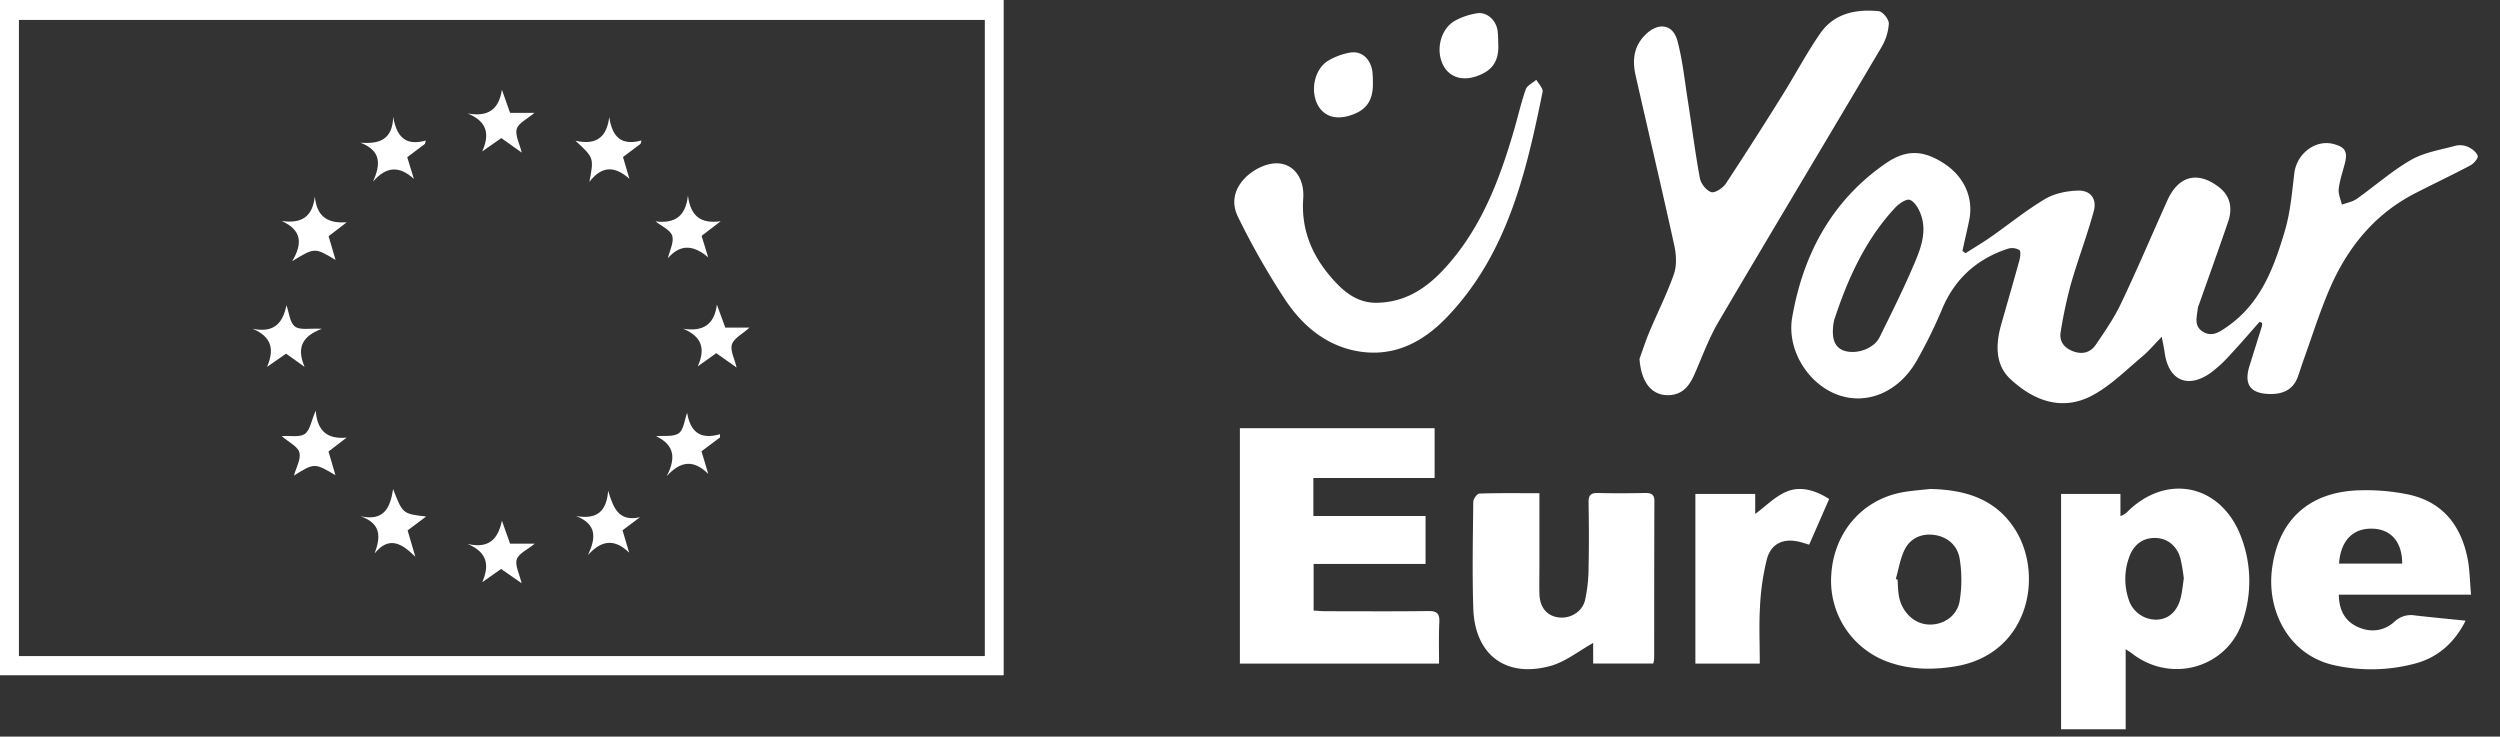 <svg fill="none" height="33" viewBox="0 0 112 33" width="112" xmlns="http://www.w3.org/2000/svg">
    <rect x="0" y="0" width="112" height="33" fill="#333333" stroke="none"/>
    <path d="M101.229 14.418c-.432.487-.855.983-1.3 1.458a5.933 5.933 0 0 1-.909.84c-1.03.717-1.878.312-2.045-.933-.024-.178-.065-.355-.128-.694-.356.363-.594.65-.876.886-.698.583-1.358 1.245-2.137 1.687-1.387.793-2.692.328-3.778-.69-.678-.634-.651-1.555-.404-2.428.271-.958.552-1.915.816-2.876.041-.152.074-.414 0-.466a.65.65 0 0 0-.519-.058c-1.362.45-2.347 1.314-2.922 2.654-.344.825-.74 1.628-1.183 2.404-.812 1.383-2.221 1.95-3.505 1.488-1.331-.48-2.303-2.013-2.048-3.475.492-2.82 1.764-5.21 4.17-6.883.912-.635 1.68-.63 2.633-.008.902.588 1.327 1.534 1.128 2.53-.093.464-.207.924-.304 1.387l.134.104c.384-.245.777-.477 1.15-.738.805-.562 1.572-1.19 2.414-1.69.415-.249.97-.363 1.466-.378.58-.02.872.372.716.933-.3 1.092-.706 2.153-1.019 3.241-.192.71-.346 1.43-.46 2.156-.07.398.13.696.518.854.425.173.808.088 1.056-.28.406-.596.82-1.198 1.128-1.847.726-1.522 1.382-3.075 2.075-4.613.5-1.116 1.366-1.334 2.322-.592.469.364.622.895.405 1.535-.422 1.235-.865 2.463-1.3 3.695a.766.766 0 0 0-.064.195c-.029.368-.192.773.22 1.037.41.265.758.02 1.083-.207 1.513-1.038 2.108-2.645 2.594-4.286.249-.83.325-1.72.428-2.593.104-.874.934-1.526 1.748-1.318.527.135.651.342.519.864-.096.382-.232.76-.277 1.149-.027.226.089.47.142.706.224-.084.477-.126.667-.26.817-.576 1.573-1.252 2.435-1.746.591-.338 1.317-.45 1.99-.633a.88.88 0 0 1 .557.051c.177.08.383.236.436.404.031.103-.175.343-.326.424-.821.436-1.66.83-2.49 1.258-1.814.934-3.025 2.437-3.818 4.277-.441 1.023-.775 2.093-1.153 3.143-.094.257-.172.519-.266.779-.207.59-.668.798-1.258.786-.879-.016-1.174-.43-.909-1.27l.554-1.77a.542.542 0 0 0 0-.15l-.106-.043zm-19.116.393c-.015.49.16.793.518.906.546.169 1.317-.093 1.572-.606.566-1.142 1.129-2.276 1.62-3.447.268-.64.489-1.348.232-2.053-.093-.255-.273-.573-.492-.656-.159-.06-.498.173-.668.358-1.338 1.443-2.124 3.193-2.728 5.037a2.4 2.4 0 0 0-.054.46zM44.965 30.251H0V0h44.965v30.251zM.848.892v28.5H44.12V.892H.848zM64.469 29.729h-8.922V19.184h8.724v2.231h-5.432v1.703h5.026v2.145H58.85v2.09c.163.01.344.028.525.03 1.537 0 3.076.013 4.613-.008.394-.005.512.12.494.504-.03.6-.013 1.202-.013 1.85zM73.45 16.077c.144-.399.273-.805.437-1.195.366-.871.796-1.719 1.106-2.609.132-.378.104-.857.019-1.26-.56-2.551-1.162-5.093-1.738-7.64-.156-.69-.079-1.336.48-1.856.557-.52 1.195-.432 1.394.311.23.86.322 1.757.46 2.639.184 1.172.33 2.351.547 3.518.045.242.291.557.51.622.168.05.519-.183.652-.38a182.27 182.27 0 0 0 2.557-3.999c.566-.906 1.066-1.856 1.673-2.733.623-.9 1.6-1.095 2.623-.994.176.017.458.37.45.558-.026.374-.14.738-.333 1.06-2.428 4.107-4.885 8.196-7.304 12.309-.425.726-.713 1.523-1.05 2.294-.225.518-.512.946-1.141.98-.791.041-1.267-.57-1.342-1.625zM95.23 29.08v3.59h-2.894V22.128h2.66v.993c.09-.035.177-.082.257-.138 1.758-1.804 4.227-1.316 5.137 1.038a5.556 5.556 0 0 1 .083 3.8c-.682 2.092-3.18 2.815-4.938 1.47-.065-.05-.139-.096-.306-.21zm2.605-3.165a8.347 8.347 0 0 0-.152-.9c-.158-.565-.59-.903-1.114-.914-.55-.013-.965.274-1.174.837a2.87 2.87 0 0 0-.029 1.924 1.287 1.287 0 0 0 1.257.898c.539-.021.933-.378 1.08-1.009.063-.266.087-.541.132-.836zM74.064 29.727h-2.69v-.923c-.632.351-1.22.83-1.891 1.024-2.018.565-3.416-.49-3.48-2.582-.05-1.589-.017-3.18 0-4.767 0-.13.174-.364.272-.367.877-.029 1.754-.016 2.69-.016v3.247c0 .415-.008.83 0 1.245.013.588.303.97.79 1.061.54.104 1.117-.207 1.254-.755a6.93 6.93 0 0 0 .159-1.482c.023-.967.016-1.934 0-2.904-.005-.312.093-.43.415-.422.708.019 1.417.014 2.124 0 .273 0 .415.062.41.373-.01 2.349-.007 4.697-.01 7.047-.007.075-.021.149-.043.221zM110.703 26.641h-5.924c.009.66.248 1.153.799 1.424.588.287 1.204.227 1.689-.208a1.064 1.064 0 0 1 .927-.285c.736.084 1.473.154 2.265.234-.482.959-1.208 1.63-2.229 1.912a7.607 7.607 0 0 1-3.631.089c-2.035-.432-3.046-2.405-2.817-4.285.276-2.263 1.714-3.527 4.004-3.558a9.32 9.32 0 0 1 2.148.198c1.536.344 2.341 1.421 2.625 2.915.087.481.091.983.144 1.564zm-3.085-1.393c0-.97-.5-1.544-1.342-1.564-.873-.021-1.416.543-1.487 1.564h2.829zM86.466 21.906c1.569.031 2.957.438 3.832 1.849 1.279 2.065.574 5.593-2.758 6.107-.989.154-1.959.14-2.905-.19a3.86 3.86 0 0 1-2.593-3.934c.117-1.867 1.36-3.33 3.143-3.675.423-.082.852-.106 1.281-.157zm-1.534 4.033.078.025c.015.223.017.448.05.669.103.733.645 1.29 1.29 1.342.673.056 1.328-.355 1.444-1.058.1-.623.1-1.258 0-1.88-.095-.602-.55-1.002-1.175-1.077-.556-.065-1.046.166-1.294.67-.195.399-.265.865-.393 1.309zM61.81 13.56c1.361-.067 2.324-.83 3.162-1.82 1.452-1.706 2.22-3.744 2.84-5.853.183-.623.326-1.266.54-1.88.063-.178.312-.29.474-.433.104.182.311.386.282.54-.745 3.676-1.6 7.32-4.33 10.14-1.091 1.126-2.426 1.784-4.046 1.463-1.362-.268-2.378-1.14-3.122-2.239a33.446 33.446 0 0 1-2.144-3.755c-.622-1.245.609-2.235 1.487-2.386.894-.15 1.505.558 1.431 1.57-.103 1.488.473 2.706 1.466 3.756.521.558 1.137.954 1.96.897zM78.837 29.728h-2.884v-7.6h2.68v.896c.483-.35.934-.83 1.481-1.028.594-.216 1.245-.02 1.832.36l-.895 2.045c-.162-.047-.291-.09-.423-.123-.715-.18-1.277.058-1.47.767-.174.699-.278 1.414-.31 2.134-.05.825-.01 1.657-.01 2.549zM61.505 3.677c.018.613-.143 1.12-.757 1.395-.743.334-1.37.216-1.69-.33-.378-.652-.178-1.647.448-2.025.296-.174.62-.295.958-.357.512-.096.907.237 1.013.801.022.171.03.343.028.516zM67.12 1.93c.036.574-.103 1.06-.656 1.348-.748.394-1.442.276-1.777-.3-.393-.674-.172-1.671.495-2.05.302-.163.629-.274.968-.33.444-.08.86.278.94.76.021.19.031.38.03.571z" fill="#fff"/>
    <path d="m15.53 19.605-.813.623c.104.348.2.684.311 1.06-.94-.553-.94-.553-1.86.017.104-.37.325-.744.244-1.037-.075-.272-.473-.454-.795-.732.392-.024.802.067 1.038-.095.235-.162.287-.58.49-1.046.07.966.568 1.284 1.384 1.21zM14.105 8.805c.091.949.622 1.207 1.427 1.154l-.81.623c.104.347.2.683.311 1.064-.933-.561-.933-.561-1.942.054.473-.792.43-1.396-.474-1.8.879.126 1.382-.17 1.488-1.095zM30.784 18.496c.141.836.57 1.216 1.472.957v.144l-.83.622c.104.343.208.677.302 1.01-.65-.645-1.238-.583-1.86.104.409-.787.371-1.393-.477-1.792.348-.033.776.043 1.022-.133.22-.162.253-.597.37-.912zM19.037 6.446l-.793.597c.104.33.2.65.298.972-.629-.575-1.217-.59-1.83.121.338-.76.383-1.377-.564-1.744.874.074 1.442-.157 1.466-1.162.153.888.542 1.324 1.462 1.067l-.04.15zM29.367 9.918c.853.103 1.349-.208 1.453-1.16.114.94.59 1.278 1.468 1.153l-.857.656.295.96c-.622-.519-1.211-.641-1.804.04.077-.34.282-.72.193-1.007-.088-.266-.488-.432-.748-.642zM28.698 6.444l-.788.59.286.974c-.622-.548-1.21-.622-1.792.142.207-1.08.207-1.08-.623-1.845.958.215 1.404-.178 1.514-1.063.126.867.519 1.305 1.443 1.051l-.04.15zM20.953 24.37c.959.22 1.36-.223 1.533-1.042l.365 1.027h1.108c-.334.274-.727.443-.81.71-.083.266.12.645.22 1.063l-.919-.638-.845.593c.325-.753.242-1.334-.652-1.712zM11.313 14.727c.948.197 1.348-.223 1.521-1.051.118.328.145.77.377.95.232.18.656.072 1.213.104-.998.364-1.096.956-.778 1.706l-.83-.593-.853.595c.32-.746.251-1.334-.65-1.711zM22.46 6.186l-.857.598c.335-.75.247-1.33-.65-1.701.934.167 1.4-.194 1.532-1.063l.367 1.037h1.091c-.323.274-.709.448-.792.716-.083.267.119.643.222 1.063l-.913-.65zM31.259 16.413c.338-.762.22-1.316-.65-1.685.917.143 1.392-.207 1.508-1.08l.376 1.029h1.083c-.31.285-.696.472-.785.75-.09.28.12.643.208 1.038l-.91-.643-.83.591zM26.343 24.865c.35-.753.415-1.37-.53-1.747.933.168 1.366-.213 1.432-1.134.232.764.463 1.405 1.428 1.187l-.784.586c.098.33.199.666.298 1.003-.624-.612-1.22-.595-1.844.105zM16.782 24.796c.281-.754.294-1.343-.634-1.67 1.038.235 1.336-.355 1.463-1.22.427 1.112.427 1.112 1.48 1.234l-.83.622.346 1.179c-.636-.625-1.19-.926-1.825-.145z" fill="#fff"/>
</svg>
